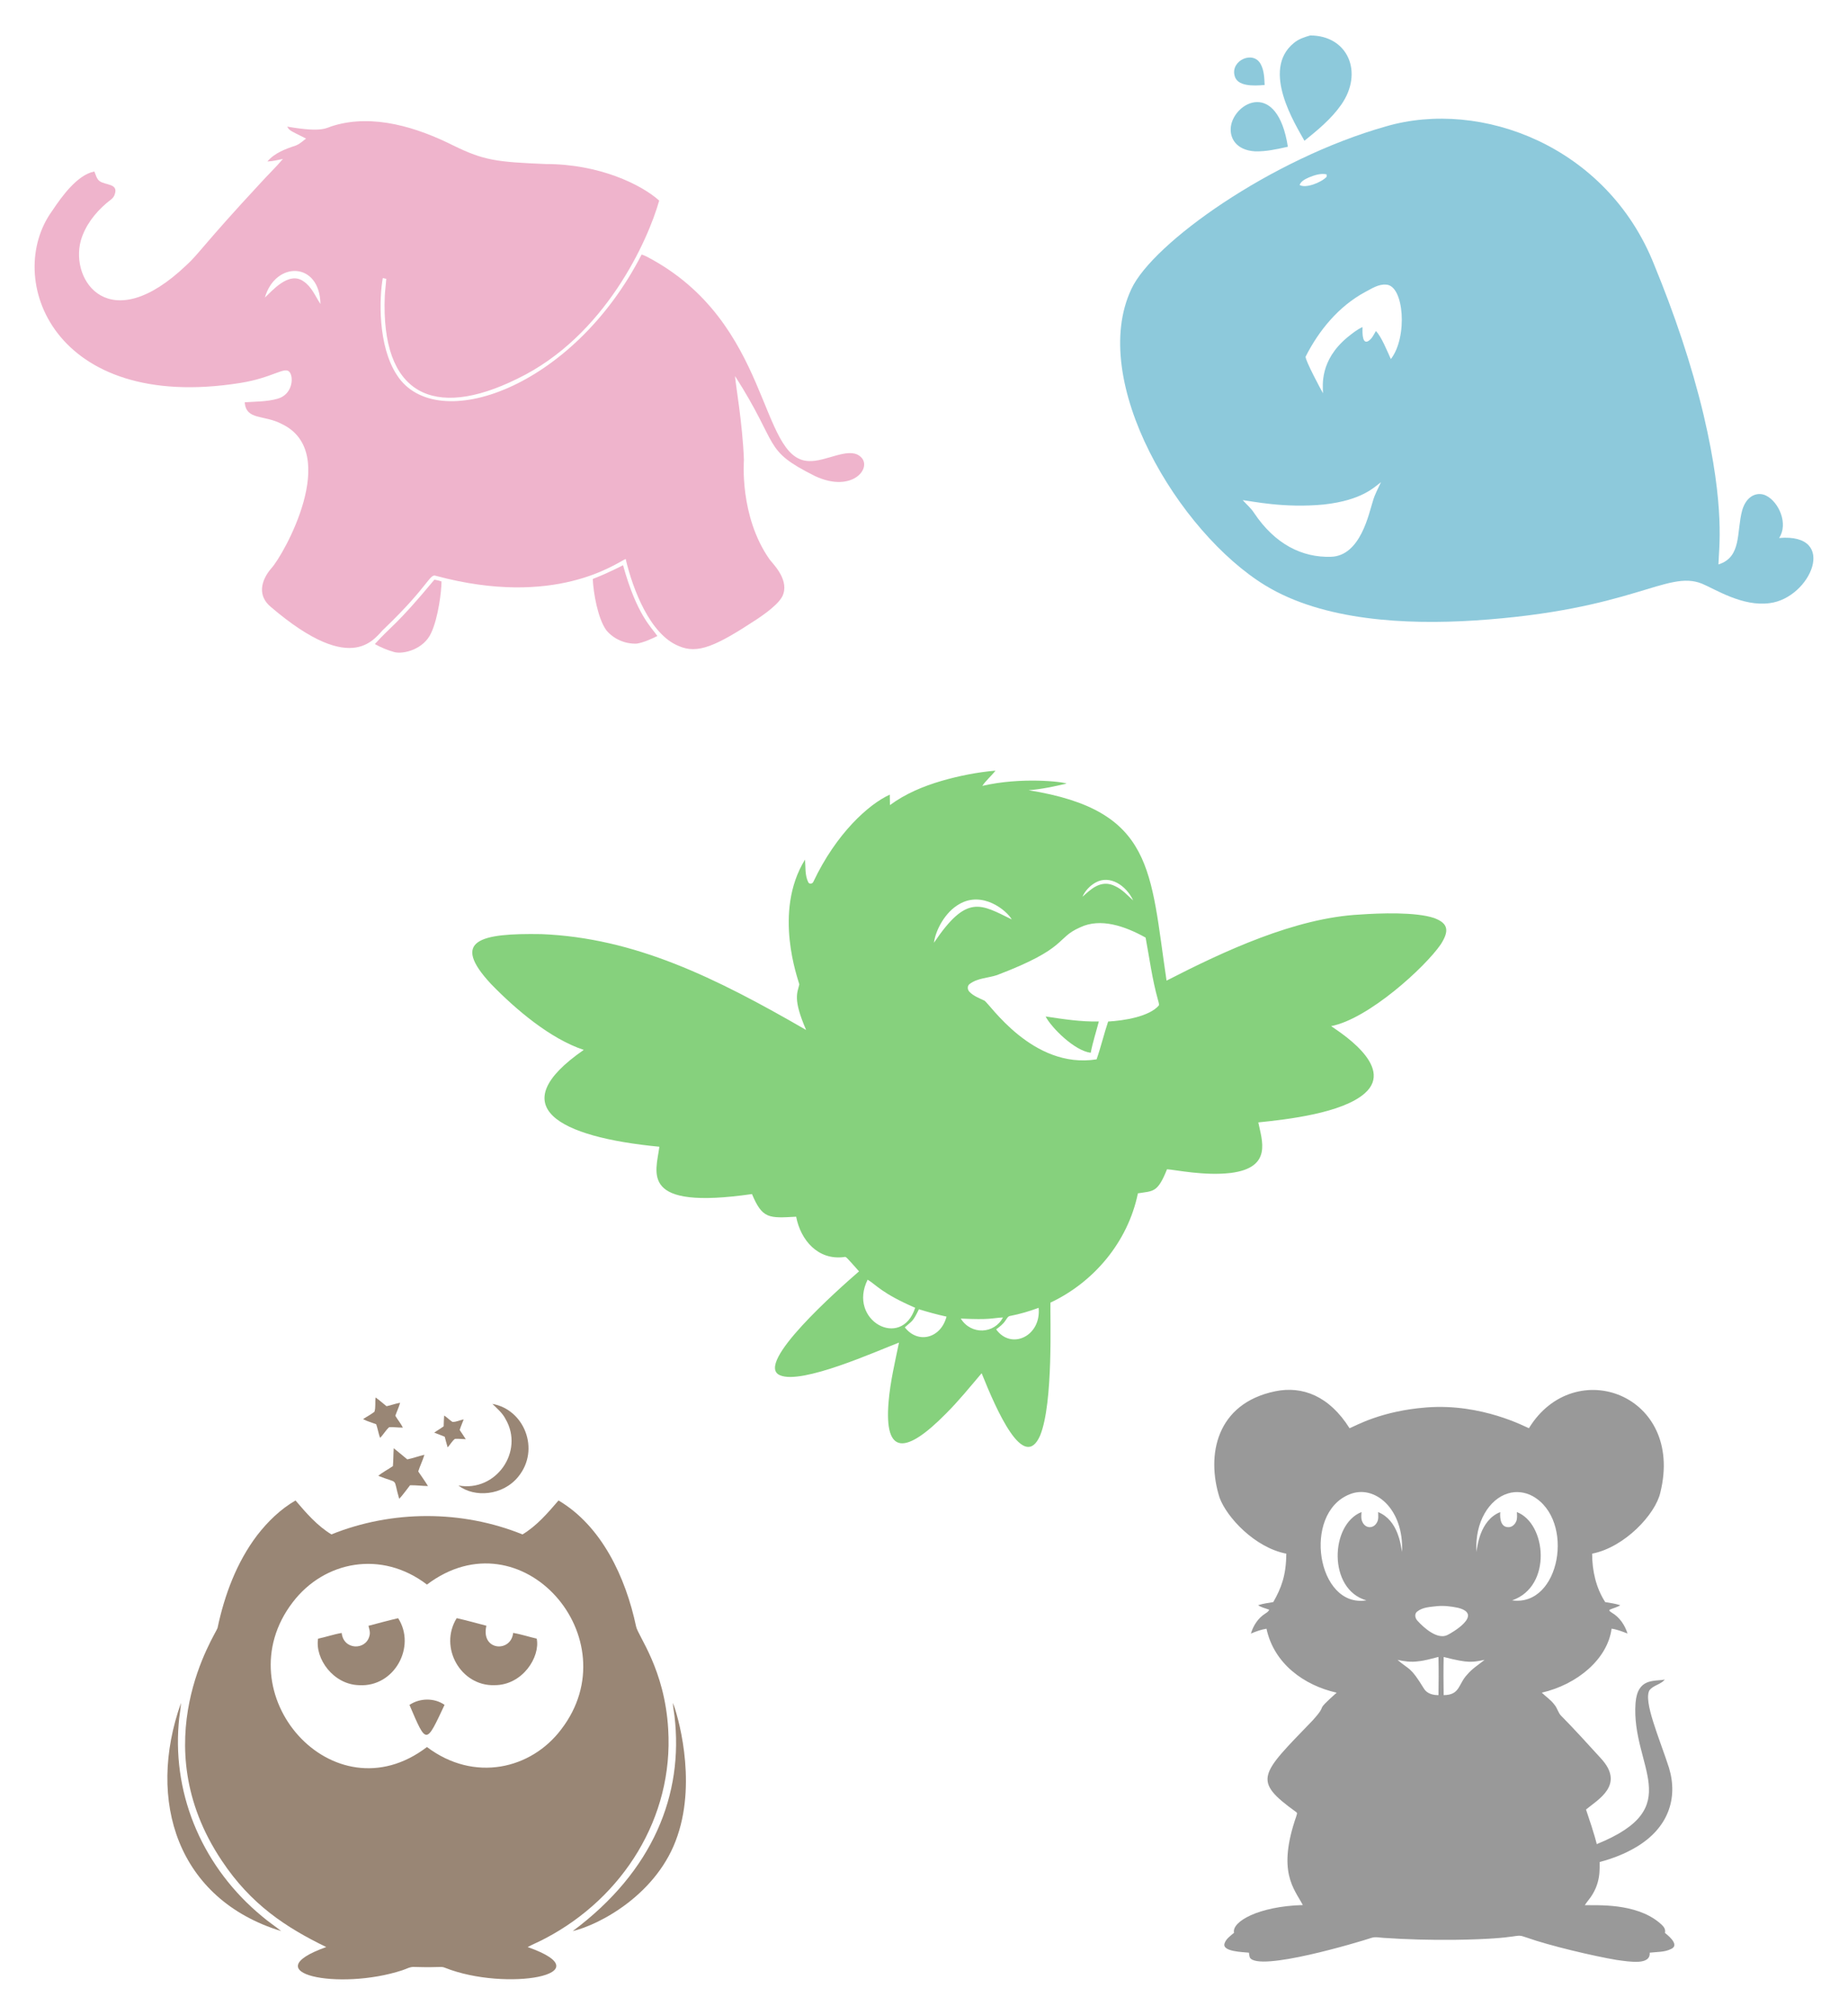 <?xml version="1.0" encoding="UTF-8"?>
<svg enable-background="new 0 0 2051.844 2236.302" version="1.1" viewBox="0 0 2051.8 2236.3" xml:space="preserve" xmlns="http://www.w3.org/2000/svg">
<g fill="#8DC9DB">
	<path d="m1454.7 39.362c41.975 0 59.519 41.205 34.35 76.99-10.99 15.68-25.97 27.96-40.75 39.89-9.74-17.712-48.656-78.529-11.78-108.5 5.17-4.41 11.74-6.57 18.18-8.38z"/>
	<path d="m1399.9 71.512c3.65 6.99 3.87 15.11 4.2 22.82-12.505 1.072-30.706 1.79-33.42-10.56-4.235-16.836 21.079-28.31 29.22-12.26z"/>
	<path d="m1429.9 162.88c-12.08 2.66-24.32 5.51-36.77 5.07-20.171-1.295-28.413-14.34-26.45-27.94 4.123-26.796 51.475-52.054 63.22 22.87z"/>
	<path d="m1538.9 140.25c105.53-30.758 245.53 21.993 297.68 153.53 22.31 54.24 41.32 109.93 54.96 167.01 24.358 103.79 16.71 148.72 16.41 165.68 26.105-8.112 19.857-35.906 26.32-59.91 4.823-17.045 17.543-21.154 26.81-16.36 13.768 6.951 24.781 31.043 14.22 46.94 66.199-5.771 35.196 66.456-10.36 72.27-30.031 4.213-60.292-15.326-75.35-21.63-39.223-15.546-75.768 29.398-252.6 40.91-75.45 4.76-167.6 0.543-232.31-39-96.012-58.674-196.89-226.76-148.47-329.06 23.678-50.731 154.62-144.22 282.69-180.38m-85.46 56.6c-4.11 1.87-8.73 3.95-10.54 8.41 6.605 4.226 24.063-2.679 30.05-9.01-0.02-0.7-0.06-2.08-0.09-2.77-6.66-1.35-13.32 0.9-19.42 3.37m62.27 127.24c-29.25 15.78-51.29 42.43-66.12 71.76-0.503 4.1 17.277 37.129 19.29 40.62-0.231-8.857-3.716-36.416 27.11-62.08 5.3-4.19 10.58-8.62 16.8-11.38 0.087 2.43-1.277 18.879 5.77 15.88 4.49-2.35 6.62-7.27 9.02-11.46 6.062 5.742 13.116 23.477 16.66 31.13 19.009-24.593 14.558-81.849-5.22-82.64-8.61-0.75-16.02 4.41-23.31 8.17m-45.89 235.87c-44.335 4.247-80.037-3.776-90.07-4.85 4.15 4.7 9.09 8.7 12.5 14.03 23.449 35.174 53.774 49.87 85.57 48.85 32.893-1.056 41.993-48.131 46.58-62.24 2.09-7.22 5.75-13.79 8.89-20.57-7.552 5.46-20.707 20.018-63.47 24.78z"/>
</g>
<g fill="#86D17D">
	<path d="m1045.4 866.71c19.53-5.63 39.6-9.61 59.86-11.37-4.55 5.92-10.42 10.71-14.6 16.91 43.063-10.015 89.505-4.609 93.53-2.53-13.9 3.2-27.93 6.29-42.18 7.35 139.71 22.368 134.88 89.22 153.2 211.33 63.767-32.738 143.07-69.749 214.7-73.34 21.608-1.556 61.967-3.046 82.52 3.91 16.028 6.003 16.538 14.471 7.32 29.05-17.311 25.342-80.288 82.874-121.8 90.88 5.264 4.128 72.208 44.199 37.24 74.64-24.845 21.861-85.199 28.88-118.11 32.22 3.849 19.679 16.21 50.205-30.62 56.11-29.251 3.438-61.056-3.48-70.74-4.09-10.538 26.296-15.099 23.926-32.32 26.72-11.188 54.171-49.129 98.723-97.12 121.3-0.485 15.586 3.411 111.07-11.42 147.43-18.067 41.27-48.288-27.561-64.96-69.07-13.02 15.28-25.65 30.97-39.93 45.13-43.123 43.625-68.709 47.885-63.34-13.97 1.9-22.03 7.05-43.57 11.5-65.17-24.935 9.472-107.83 46.909-132.12 36.26-29.228-12.398 64.824-95.408 87.76-115.33-14.667-16.421-14.307-16.52-16.66-15.86-28.831 3.767-48.14-18.607-53.15-44.79-30.553 1.739-37.491 2.307-49.05-25.13-125.54 18.056-106.58-23.484-102.81-52.53-112.31-10.745-174.87-44.638-83.93-107.49-37.194-12.243-75.692-45.007-102.95-73.1-45.431-48.706-12.021-56.532 55.88-55.4 103.63 4.188 193.05 48.109 293.93 106.39-15.034-34.734-9.64-41.133-7.56-50.62-1.15-5.236-29.557-80.496 6.35-138.52 0.64 8.34-0.23 17.27 3.5 25.01 1.13 2.71 4.99 1.97 5.85-0.56 25.251-53.322 61.138-85.764 84.76-96.52 0.13 3.87 0.1 7.75 0.17 11.63 17.11-12.64 36.98-20.95 57.3-26.88m170.91 112.86c-6.28 3.58-11.54 9.12-14.48 15.75 7.93-6.774 20.143-20.412 36.8-11.53 7.67 3.6 13.31 10.06 19.51 15.61-7.499-16.351-25.769-28.849-41.83-19.83m-151.21 23.89c-15.889 8.938-26.396 29.104-28.15 42.91 36.634-54.467 51.846-42.78 86.4-25.9-5.806-10.191-32.579-31.976-58.25-17.01m133.94 25.91c-27.308 12.013-12.62 22.664-92.09 52.9-10 3.3-21.47 3.19-30.2 9.74-3.02 2.02-2.76 6.61-0.25 8.93 4.5 4.62 10.69 6.89 16.39 9.61 5.416 2.547 53.282 76.626 124.65 65.21 4.82-13.81 8.15-28.1 12.82-41.96 17.97-1.056 45.523-5.41 56.31-17.85 0.51-2.08-0.61-4.18-1-6.19-6.37-22.65-9.39-46.04-13.71-69.12-22.362-12.465-49.964-22.368-72.92-11.27m-235.71 390.94c-22.555 45.2 37.668 78.244 52.76 31.19-37.173-16.086-43.279-25.525-52.76-31.19m158.74 40.15c-3 0.14-4.17 3.15-5.74 5.22-2.61 4.04-6.51 6.95-10.32 9.78 16.717 23.281 50.218 7.601 47.18-23.92-10.12 3.79-20.51 6.84-31.12 8.92m-101.81-7.31c-6.992 14.522-7.593 12.708-15.64 20.06 14.267 18.56 39.828 12.629 46.3-11.9-10.36-2.2-20.54-5.07-30.66-8.16m46.47 10.32c11.467 18.523 37.417 17.142 46.83-1.24-13.184 0.743-13.495 2.816-46.83 1.24z"/>
	<path d="m1160.9 1128.2c19.57 2.91 39.26 6.02 59.12 5.53-3 11.59-6.76 22.98-9.01 34.76-17.81-2.124-43.418-27.555-50.11-40.29z"/>
</g>
<g fill="#EFB4CC">
	<path d="m371.02 139.27c43.855-12.848 91.76 1.908 132.68 22.41 33.972 16.591 47.995 18.084 102.28 20.39 59.811-0.035 106.39 22.983 125.91 40.56-12.087 43.055-59.471 150.71-157.81 197.89-93.259 45.941-151.44 16.948-146.85-92.24 0.33-6.29 1.24-12.54 1.62-18.83-1.28-0.29-2.56-0.56-3.83-0.84-3.877 21.261-5.962 75.122 15.87 107.95 43.494 67.018 195.35 14.595 271.5-134.08 2.05 0.7 4.08 1.48 6 2.51 138.81 72.691 123.62 225.11 179.63 226.73 18.438 1.023 43.358-15.484 56.32-5.71 15.956 11.369-6.67 42.312-49.37 22.43-58.878-29.534-38.493-32.335-88.88-111.09 0.587 9.486 8.323 52.177 9.88 93 0.05 1.006-5.197 62.001 28.1 110 2.562 4.028 21.407 21.138 15.71 38.64-2.77 10.527-23.41 24.227-29.04 28.06-45.468 29.9-65.964 39.336-87.28 29.93-31.733-12.901-50.791-62.638-58.79-96.58-10.629 4.627-77.728 54.423-210.49 18.77-7.284-3.008-7.308 10.402-57.13 58.21-10.233 8.467-32.815 56.146-126.32-23.73-14.667-12.065-11.629-28.753 0.58-42.98 13.164-14.056 78.063-128.58 11.44-160.15-19.736-10.435-39.469-3.835-41.04-24.02 12.18-0.89 24.64-0.55 36.48-3.96 15.736-4.357 18.171-22.057 13.73-29.05-5.105-7.921-17.832 5.608-55.11 11.54-208.31 33.181-262.82-116.61-208.98-190.87 10.759-16.139 27.972-40.104 46.91-43.83 1.67 3.6 2.39 8 5.7 10.56 6.221 4.842 21.41 2.491 16.93 14.83-1.28 4.63-5.89 6.84-9.22 9.81-12.86 10.97-23.66 25.06-28.41 41.47-12.317 45.047 32.337 108.32 117.24 27.3 12.821-11.416 20.461-24.651 81.59-90.42 8.36-9.3 17.46-17.92 25.55-27.46-5.72 1.06-11.38 2.64-17.23 2.79 7.89-9.42 19.99-13.86 31.32-17.62 4.42-1.67 7.9-4.98 11.6-7.81-18.429-9.215-18.441-8.864-20.92-13.24 41.075 7.035 42.793 1.085 52.13-1.27m-76.93 191c7.174-6.445 26.441-29.912 42.92-18 9.04 5.98 13.02 16.43 18.77 25.12-0.797-47.346-50.03-47.853-61.69-7.12z"/>
	<path d="m691.76 627.33c15.273 55.34 31.837 69.305 38.12 78.58-7.29 3.52-14.79 7.05-22.81 8.45-12.79 0.59-25.9-5.02-34-15.01-9.309-12.964-14.267-41.204-14.94-56.75 17.425-6.721 33.597-15.258 33.63-15.27z"/>
	<path d="m482.29 643.39c2.69 0.38 5.35 1.05 7.92 1.97-0.026 10.449-3.436 39.609-11.36 56.85-8.118 18.378-30.745 24.315-41.22 21.51-7.48-2.08-14.68-5.12-21.48-8.85 18.72-20.678 23.225-19.871 66.14-71.48z"/>
</g>

	<path d="m1415.8 1544.2c30.33-6.263 60.14 5.319 82.6 41.03 7.306-2.984 35.446-19.322 85.58-23.12 61.405-4.7 110.12 21.892 113.54 23.07 50.533-82.426 173.05-37.491 145.87 71.59-5.386 23.684-39.142 60.404-75.67 67.66-0.01 18.77 4.22 37.86 14.52 53.76 5.62 0.93 11.31 1.69 16.76 3.48-3.64 2.36-7.96 3.19-11.85 4.97-1.08 1.52 1.48 2.41 2.39 3.29 8.66 4.99 14.52 13.75 17.48 23.16-5.78-2.22-11.57-4.54-17.73-5.42-4.335 33.448-37.745 61.882-77.45 71.03 4.66 4.62 10.37 8.19 14.21 13.64 3.05 3.54 3.84 8.47 7.1 11.85 15.28 15.42 29.77 31.59 44.43 47.59 26.853 29.22-3.222 45.433-16.67 56.63 9.962 29.055 11.93 38.4 11.93 38.4 101.31-41.045 38.01-85.713 43.05-156.49 2.175-28.17 20.605-24 32.51-26.1-4.52 5.41-12.42 6.16-16.88 11.57-7.49 11.951 11.285 54.407 21.57 86.45 10.291 34.136-1.21 66.946-36.41 87.84-12.59 7.52-26.41 12.84-40.56 16.58-0.443 6.887 2.119 24.082-12.49 42.33-1.44 1.79-2.8 3.64-4.05 5.57 13.381 0.37 55.47-2.713 82.24 18.98 3.49 2.96 8.15 6.53 6.7 11.78 1.005 0.916 17.401 12.854 7.16 17.73-7.4 3.86-16 3.27-24.05 4.25 1.045 14.087-21.693 10.093-36.63 8.08-25.121-4.197-74.592-15.796-100.14-24.92-14.911-5.227-0.622 1.51-80.85 2.59-25.95 0.22-51.91-0.4-77.79-2.19-4.55-0.23-9.24-1.47-13.68 0.05-13.715 4.575-125.28 38.061-134.83 21.82-0.64-1.76-0.76-3.65-1.04-5.43-6.708-0.75-30.141-1.054-27.06-10.33 1.71-5.23 6.59-8.32 10.52-11.78-2.809-12.157 26.861-29.383 76.37-30.76-9.64-18.288-28.806-36.713-7.19-98.71 0.26-1.48 1.6-3.46-0.16-4.46-49.221-35.449-40.015-41.324 18.13-101.61 19.082-21.123-0.225-6.782 26.79-30.94-36.031-8-69.644-32.166-77.89-70.98-6.01 0.9-11.68 3.1-17.29 5.32 2.59-8.79 7.93-17 15.73-22.01 1.77-1.19 3.76-2.3 4.56-4.4-4.12-1.64-8.65-2.39-12.3-5.01 5.46-1.81 11.19-2.47 16.83-3.46 8.918-15.669 14.309-29.745 14.44-53.74-34.786-6.705-66.009-40.158-74.09-62.16-14.966-47.095-3.75-104.47 61.74-118.07m82.47 114.43c-52.734 21.253-35.88 126.59 18.81 117.6-42.732-12.01-40.47-84.139-5.39-98.01-0.22 3.51-0.75 7.22 0.77 10.55 3.364 8.115 12.78 8.298 16.55 0.64 1.8-3.43 1.19-7.43 1.1-11.13 22.6 9.141 25.119 37.462 26.54 44.15 2.214-47.859-30.556-75.347-58.38-63.8m175.93-1.02c-20.552 6.166-37.016 31.875-34.88 64.83 0.804-4.669 3.382-35.023 26.4-44.18-0.018 1.155-1.801 17.175 9.28 16.74 3.78 0.03 6.91-2.96 8.36-6.25 1.46-3.31 0.96-6.98 0.82-10.46 32.789 12.401 39.525 82.563-5.28 97.95 53.391 7.489 70.229-89.128 22.81-115.65-8.3-4.57-18.44-5.87-27.51-2.98m-78.87 125.09c-7.48 0.9-15.83 1.09-21.94 6.06-3.18 2.57-2.25 7.27 0.27 9.96 7.772 8.694 22.24 20.984 32.9 16.23 4.773-2.14 41.253-23.077 12.25-30.43-7.7-1.59-15.63-2.61-23.48-1.82m-20.92 61.21c-7.62 1.12-15.29 0.11-22.73-1.6 13.613 11.884 13.856 6.654 29.37 32.03 3.34 5.44 10.05 7.19 16.07 7.11 0.24-14.13 0.3-28.27-0.03-42.39-7.52 1.81-14.94 4.17-22.68 4.85m28.47-4.8c-0.31 14.1-0.27 28.23-0.02 42.33 18.413-0.066 16.045-12.272 26.29-22.95 5.41-6.5 12.69-10.91 19.15-16.2-13.445 2.54-16.748 4.154-45.42-3.18z" fill="#999"/>

<g fill="#998675">
	<path d="m416.99 1551.1c4.33 2.87 8.07 6.5 12.18 9.67 5.09-1.02 9.94-2.97 15.06-3.81-1.33 4.95-3.63 9.55-5.3 14.39 2.6 4.49 6.04 8.46 8.36 13.13-5.07 0.18-10.11-0.79-15.16-0.45-3.97 3.41-6.37 8.26-10.17 11.86-1.75-4.94-2.57-10.15-4.27-15.1-4.86-1.92-9.99-3.21-14.6-5.7 4.17-2.78 8.68-5.07 12.64-8.15 1.61-5.02 0.52-10.62 1.26-15.84z"/>
	<path d="m546.69 1558.2c35.315 6.091 53.313 50.611 28.82 80.68-17.023 21.207-48.71 23.696-66.57 9.87 41.871 7.642 73.333-37.901 52.38-73.71-3.44-6.76-9.29-11.66-14.63-16.84z"/>
	<path d="m493.11 1571.1c3.29 2.07 5.96 4.97 9.22 7.08 4.27 0.22 8.31-2.04 12.49-2.78-1.47 3.91-3.18 7.74-4.45 11.74 2.25 3.41 4.61 6.76 6.77 10.24-4.01-0.08-8.02-0.66-12.03-0.37-3.31 2.52-5.24 6.43-8.08 9.44-1.25-3.9-2.19-7.88-3.26-11.82-3.85-1.64-7.8-2.98-11.68-4.52 3.4-2.49 7.12-4.52 10.5-7.03 0.12-4 0.23-8 0.52-11.98z"/>
	<path d="m437.14 1607.4c5.11 4.02 10.02 8.27 15.06 12.38 6.45-1.29 12.6-3.67 19.01-5.1-1.87 6.32-4.89 12.22-6.85 18.51 3.58 5.41 7.47 10.62 10.81 16.19-6.64-0.11-13.24-1.04-19.88-0.89-4.04 5-7.61 10.41-12.06 15.07-7.411-24.934 0.87-15.885-23.24-25.52 4.99-4.19 10.9-7.09 16.25-10.79 0.57-6.61 0.46-13.24 0.9-19.85z"/>
	<path d="m285.6 1703.9c11.77-15.15 25.83-28.87 42.51-38.51 11.86 13.9 24.05 28.06 39.86 37.65 67.26-27.1 144.91-27.21 212.15 0.03 15.88-9.56 28.05-23.8 40-37.69 47.805 28.242 74.483 85.034 86.1 139.78 2.068 10.589 31.817 47.428 35.67 114.12 5.993 97.858-50.014 186.62-136.04 231.92-6.51 3.61-13.45 6.35-20.01 9.84 86.77 30.534-24.327 49.744-91.5 23.1-5.102-2.089-3.953-0.055-34.35-1.01-4.8-0.35-8.99 2.35-13.41 3.72-69.882 22.904-166.47 3.489-84.34-25.82-44.752-21.674-83.783-47.325-116.02-95.89-87.947-131.35-6.309-252.01-4.7-258.2 7.78-36.72 21.23-72.93 44.08-103.04m39.42 74.45c-77.564 101.18 44.99 240.15 149.03 160.68 52.36 39.538 115.69 24.697 149.06-19.6 77.363-100.82-44.069-240.01-149.07-160.7-50.493-38.605-114.07-26.215-149.02 19.62z"/>
	<path d="m409.09 1804.5c10.97-2.89 21.91-5.89 32.97-8.44 20.233 31.549-4.094 76.485-43.08 74.35-29.083-0.608-49.401-29.668-45.84-51.62 8.81-1.86 17.35-4.9 26.24-6.34 1.951 19.164 27.009 19.591 30.84 3.08 1.12-3.7-0.25-7.46-1.13-11.03z"/>
	<path d="m507.07 1796c11.06 2.5 22 5.51 32.96 8.43-6.537 28.006 27.44 30.043 29.7 7.95 8.87 1.44 17.41 4.39 26.18 6.34 4.098 20.264-15.684 51.749-46.84 51.65-37.338 1.341-62.162-41.88-42-74.37z"/>
	<path d="m454.63 1892.3c11.44-7.74 27.57-8.04 38.96-0.05-20.667 43.779-19.897 44.815-38.96 0.05z"/>
	<path d="m200.94 1890.1c-0.4 7.78-2.11 15.43-2.56 23.22-6.705 81.501 27.987 160.49 92.83 213.86 6.7 5.78 14.15 10.6 21.02 16.16-115.07-35.237-149.93-144.4-111.29-253.24z"/>
	<path d="m747.11 1890.1c4.678 11.133 26.761 84.152 5.1 147.47-21.388 64.249-86.045 98.6-116.33 105.78 89.386-66.494 123.28-151.83 112.99-238.88-0.53-4.81-1.61-9.54-1.76-14.37z"/>
</g>
</svg>
